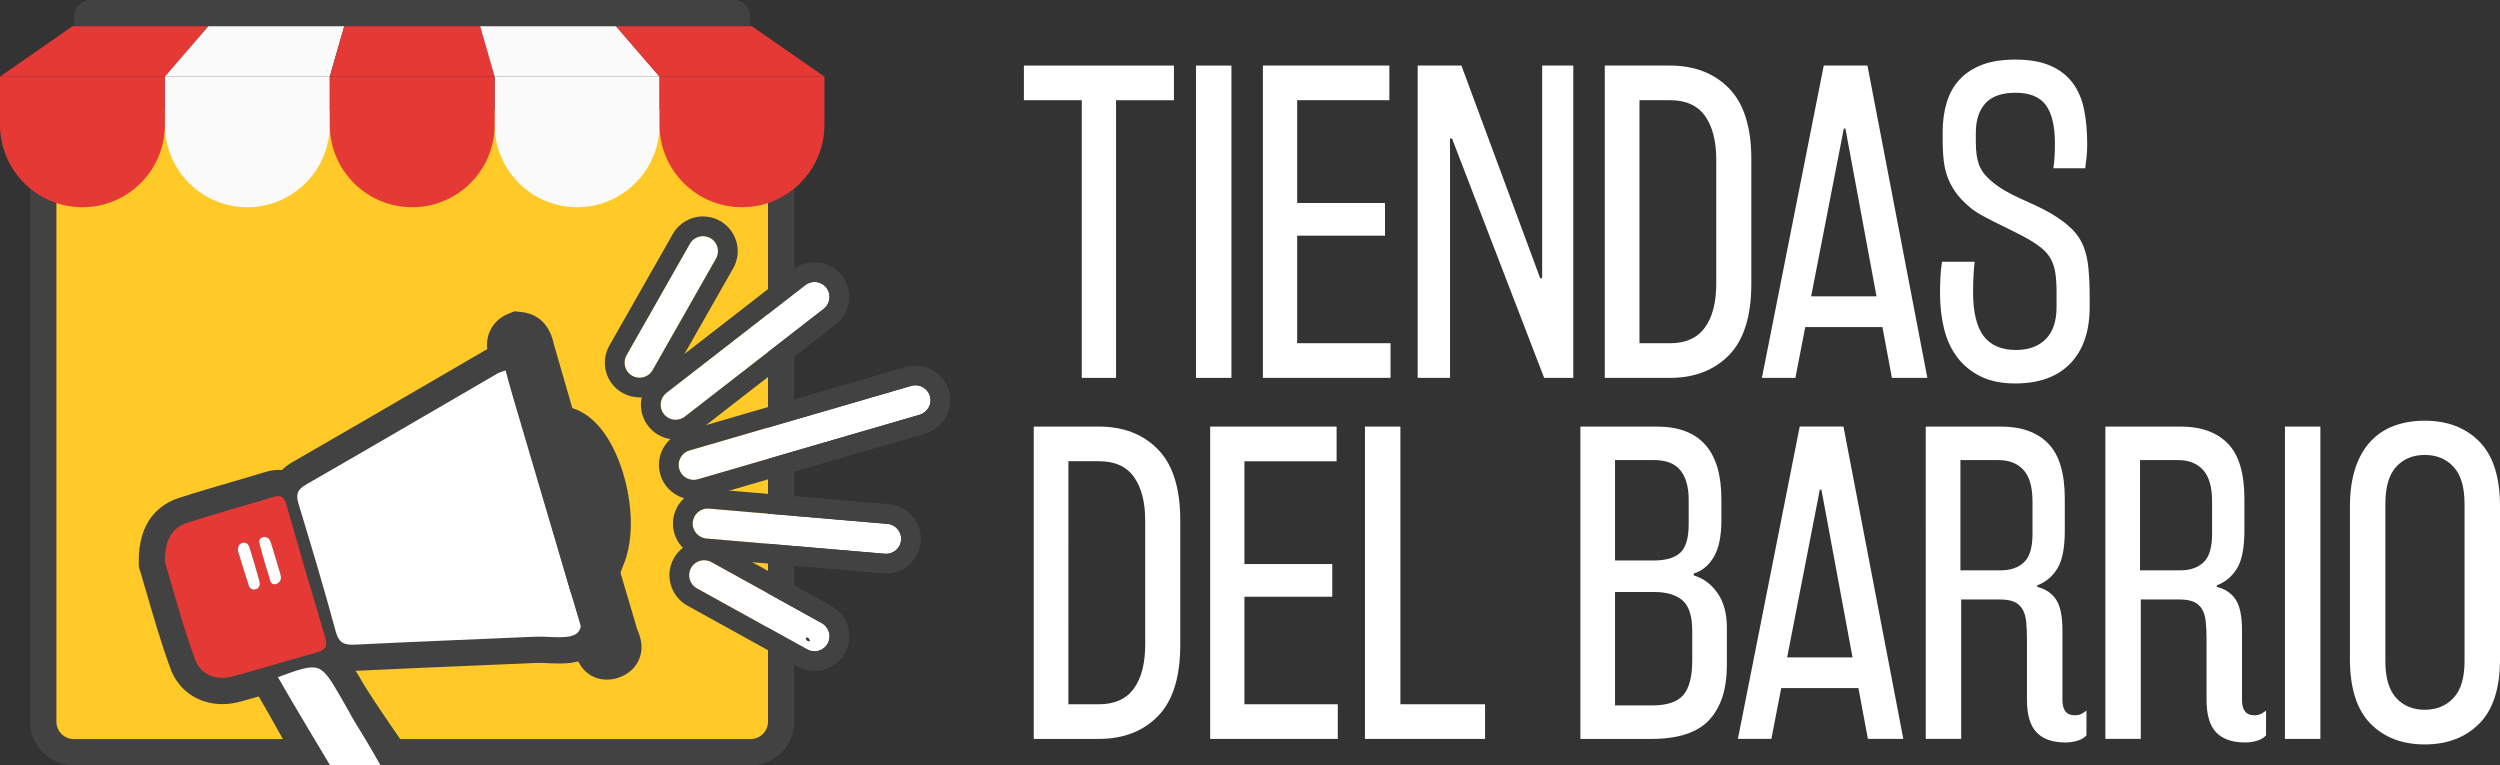 <?xml version="1.0" encoding="utf-8"?>
<!-- Generator: Adobe Illustrator 16.0.0, SVG Export Plug-In . SVG Version: 6.00 Build 0)  -->
<!DOCTYPE svg PUBLIC "-//W3C//DTD SVG 1.1//EN" "http://www.w3.org/Graphics/SVG/1.1/DTD/svg11.dtd">
<svg version="1.1" id="Capa_1" xmlns="http://www.w3.org/2000/svg" xmlns:xlink="http://www.w3.org/1999/xlink" x="0px" y="0px"
	 width="202.537px" height="62px" viewBox="0 0 202.537 62" enable-background="new 0 0 202.537 62" xml:space="preserve">
<rect x="0" y="0" width="202.537" height="62" fill="#333333" stroke="none"/>
<g>
	<g>
		<path fill="#FFFFFF" d="M87.64,30.614V8.119h-4.689V5.312h12.155V8.12h-4.689v22.494H87.64z"/>
		<path fill="#FFFFFF" d="M96.893,5.312h2.871v25.302h-2.871V5.312z"/>
		<path fill="#FFFFFF" d="M102.315,5.312h10.244V8.12h-7.468v8.327h7.115v2.648h-7.115v8.711h7.563v2.808h-10.34V5.312
			L102.315,5.312z"/>
		<path fill="#FFFFFF" d="M114.854,30.614V5.312h3.543l6.381,17.229h0.16V5.312h2.521v25.302h-2.359l-7.468-19.398h-0.159v19.398
			H114.854z"/>
		<path fill="#FFFFFF" d="M130.011,5.312h5.266c1.998,0,3.601,0.617,4.804,1.851c1.201,1.234,1.803,3.147,1.803,5.743v10.082
			c0,2.617-0.603,4.542-1.803,5.776c-1.203,1.232-2.806,1.85-4.804,1.85h-5.266V5.312z M132.817,27.806h2.49
			c1.254,0,2.191-0.42,2.81-1.261c0.614-0.841,0.926-2.036,0.926-3.59v-10.02c0-1.51-0.306-2.69-0.91-3.541
			s-1.547-1.276-2.821-1.276h-2.49v19.688H132.817z"/>
		<path fill="#FFFFFF" d="M152.507,26.498h-6.256l-0.797,4.115h-2.713l5.01-25.302h3.541l4.852,25.302h-2.873L152.507,26.498z
			 M146.729,24.009h5.297l-2.52-13.593h-0.129L146.729,24.009z"/>
		<path fill="#FFFFFF" d="M166.353,13.639c0.043-0.298,0.076-0.611,0.097-0.94c0.021-0.33,0.03-0.687,0.03-1.068
			c0-1.404-0.244-2.441-0.731-3.111c-0.49-0.67-1.31-1.005-2.457-1.005c-1.104,0-1.918,0.282-2.438,0.846
			c-0.521,0.564-0.783,1.367-0.783,2.409v0.766c0,0.744,0.086,1.347,0.256,1.804c0.172,0.458,0.49,0.889,0.959,1.292
			c0.34,0.298,0.713,0.563,1.115,0.798c0.404,0.233,0.817,0.446,1.244,0.638c0.426,0.192,0.856,0.389,1.293,0.591
			c0.438,0.202,0.854,0.42,1.26,0.654c0.701,0.426,1.262,0.845,1.676,1.26c0.416,0.415,0.723,0.883,0.926,1.404
			s0.336,1.111,0.396,1.771c0.063,0.66,0.098,1.437,0.098,2.329v0.799c0,1.956-0.521,3.479-1.563,4.563
			c-1.043,1.085-2.531,1.627-4.47,1.627c-1.084,0-2.01-0.186-2.772-0.558c-0.769-0.372-1.398-0.884-1.898-1.532
			c-0.5-0.647-0.861-1.419-1.086-2.313s-0.334-1.871-0.334-2.936c0-0.404,0.01-0.818,0.029-1.244
			c0.023-0.426,0.064-0.851,0.129-1.276h2.648c-0.043,0.361-0.074,0.749-0.097,1.164s-0.032,0.835-0.032,1.262
			c0,1.658,0.288,2.86,0.862,3.604c0.574,0.745,1.442,1.117,2.615,1.117c1.021,0,1.823-0.293,2.407-0.878
			c0.586-0.585,0.879-1.452,0.879-2.602V23.69c0-0.616-0.03-1.138-0.098-1.563c-0.063-0.426-0.182-0.798-0.35-1.117
			c-0.17-0.318-0.4-0.601-0.688-0.845c-0.287-0.245-0.664-0.506-1.134-0.782c-0.342-0.191-0.733-0.398-1.182-0.622
			c-0.445-0.224-0.897-0.446-1.354-0.67c-0.459-0.225-0.891-0.446-1.293-0.67c-0.404-0.225-0.734-0.452-0.988-0.687
			c-0.428-0.36-0.771-0.724-1.039-1.085c-0.266-0.362-0.481-0.75-0.651-1.165s-0.287-0.877-0.353-1.388
			c-0.064-0.511-0.096-1.096-0.096-1.755v-0.64c0-0.893,0.111-1.7,0.334-2.425c0.223-0.723,0.574-1.34,1.055-1.851
			c0.479-0.511,1.084-0.903,1.818-1.182c0.732-0.275,1.621-0.415,2.662-0.415c1.148,0,2.102,0.165,2.857,0.495
			c0.754,0.33,1.354,0.793,1.801,1.389c0.447,0.596,0.756,1.313,0.926,2.152c0.172,0.843,0.256,1.782,0.256,2.824
			c0,0.341-0.016,0.67-0.047,0.989c-0.033,0.319-0.07,0.638-0.113,0.957h-2.584v0.005H166.353z"/>
		<path fill="#FFFFFF" d="M83.748,34.559h5.265c1.999,0,3.6,0.617,4.802,1.853c1.202,1.233,1.804,3.147,1.804,5.743v10.082
			c0,2.617-0.602,4.543-1.804,5.775s-2.803,1.85-4.802,1.85h-5.265V34.559z M86.555,57.055h2.489c1.255,0,2.19-0.421,2.808-1.261
			c0.617-0.842,0.926-2.037,0.926-3.591v-10.02c0-1.511-0.304-2.69-0.91-3.541c-0.605-0.852-1.547-1.277-2.823-1.277h-2.489
			L86.555,57.055L86.555,57.055z"/>
		<path fill="#FFFFFF" d="M98.042,34.559h10.242v2.81h-7.467v8.327h7.116v2.648h-7.116v8.711h7.562v2.807H98.042V34.559z"/>
		<path fill="#FFFFFF" d="M110.582,34.559h2.871v22.496h6.858v2.807h-9.729V34.559z"/>
		<path fill="#FFFFFF" d="M137.222,46.62c0.787,0.233,1.43,0.714,1.93,1.437c0.5,0.725,0.75,1.647,0.75,2.776v3.063
			c0,1.914-0.473,3.388-1.42,4.418c-0.944,1.033-2.516,1.549-4.705,1.549h-5.741V34.559h6.188c3.489,0,5.233,1.957,5.233,5.873
			v1.723c0,1.275-0.203,2.262-0.604,2.951c-0.406,0.691-0.949,1.145-1.629,1.354v0.16H137.222z M130.841,37.271v8.137h3.127
			c0.979,0,1.695-0.207,2.152-0.621c0.457-0.415,0.688-1.188,0.688-2.313v-1.979c0-1.042-0.223-1.841-0.672-2.394
			c-0.445-0.554-1.168-0.83-2.168-0.83H130.841z M130.841,57.15h3c1.211,0,2.057-0.281,2.535-0.846
			c0.479-0.563,0.719-1.484,0.719-2.76v-2.458c0-1.169-0.262-1.983-0.781-2.44c-0.521-0.457-1.293-0.687-2.313-0.687h-3.16V57.15
			L130.841,57.15z"/>
		<path fill="#FFFFFF" d="M150.56,55.745h-6.254l-0.799,4.116h-2.711l5.008-25.303h3.543l4.85,25.303h-2.87L150.56,55.745z
			 M144.785,53.257h5.297l-2.521-13.594h-0.127L144.785,53.257z"/>
		<path fill="#FFFFFF" d="M169.035,59.574c-0.173,0.191-0.41,0.335-0.72,0.432c-0.309,0.098-0.633,0.145-0.975,0.145
			c-1.043,0-1.822-0.271-2.344-0.813c-0.523-0.542-0.781-1.42-0.781-2.634V51.82c0-0.551-0.021-1.035-0.064-1.45
			c-0.043-0.413-0.145-0.755-0.303-1.021c-0.16-0.267-0.383-0.463-0.67-0.592c-0.287-0.128-0.686-0.191-1.197-0.191h-3.096v11.295
			h-2.871V34.559h6.094c1.66,0,2.938,0.459,3.828,1.373c0.896,0.916,1.342,2.403,1.342,4.467v2.584c0,1.404-0.2,2.432-0.604,3.08
			c-0.403,0.648-0.944,1.102-1.627,1.355v0.128c0.683,0.171,1.188,0.515,1.531,1.036c0.34,0.521,0.51,1.346,0.51,2.475v5.646
			c0,0.83,0.33,1.246,0.99,1.246c0.211,0,0.394-0.037,0.541-0.112c0.147-0.073,0.287-0.164,0.416-0.271V59.574L169.035,59.574z
			 M158.824,46.206h3.254c0.81,0,1.44-0.22,1.897-0.655s0.688-1.195,0.688-2.279v-2.647c0-1.17-0.244-2.021-0.733-2.554
			c-0.488-0.531-1.16-0.797-2.011-0.797h-3.096V46.206L158.824,46.206z"/>
		<path fill="#FFFFFF" d="M183.583,59.574c-0.17,0.191-0.41,0.335-0.717,0.432c-0.311,0.098-0.635,0.145-0.975,0.145
			c-1.043,0-1.824-0.271-2.347-0.813s-0.78-1.42-0.78-2.634V51.82c0-0.551-0.021-1.035-0.064-1.45
			c-0.041-0.413-0.143-0.755-0.303-1.021c-0.16-0.267-0.383-0.463-0.67-0.592c-0.287-0.128-0.687-0.191-1.195-0.191h-3.098v11.295
			h-2.869V34.559h6.094c1.66,0,2.936,0.459,3.828,1.373c0.895,0.916,1.342,2.403,1.342,4.467v2.584c0,1.404-0.203,2.432-0.607,3.08
			s-0.945,1.102-1.627,1.355v0.128c0.682,0.171,1.191,0.515,1.531,1.036s0.51,1.346,0.51,2.475v5.646c0,0.83,0.332,1.246,0.99,1.246
			c0.211,0,0.393-0.037,0.543-0.112c0.146-0.073,0.287-0.164,0.414-0.271V59.574L183.583,59.574z M173.375,46.206h3.252
			c0.812,0,1.44-0.22,1.897-0.655s0.688-1.195,0.688-2.279v-2.647c0-1.17-0.244-2.021-0.733-2.554
			c-0.488-0.531-1.158-0.797-2.01-0.797h-3.095V46.206L173.375,46.206z"/>
		<path fill="#FFFFFF" d="M185.115,34.559h2.87v25.303h-2.87V34.559z"/>
		<path fill="#FFFFFF" d="M196.44,60.309c-1.828,0-3.297-0.563-4.401-1.691c-1.104-1.127-1.66-2.871-1.66-5.23v-12.35
			c0-1.189,0.146-2.223,0.433-3.096s0.696-1.596,1.229-2.17c0.531-0.576,1.17-1,1.914-1.276c0.744-0.274,1.572-0.413,2.488-0.413
			c1.828,0,3.305,0.563,4.42,1.689c1.115,1.129,1.676,2.883,1.676,5.266v12.35c0,2.358-0.561,4.104-1.676,5.229
			C199.746,59.745,198.269,60.309,196.44,60.309z M196.44,57.501c0.957,0,1.732-0.319,2.328-0.957
			c0.599-0.64,0.896-1.627,0.896-2.968V40.814c0-1.361-0.299-2.362-0.896-3c-0.596-0.639-1.371-0.957-2.328-0.957
			s-1.729,0.318-2.313,0.957c-0.584,0.638-0.877,1.639-0.877,3v12.763c0,1.341,0.293,2.327,0.877,2.968
			C194.712,57.182,195.483,57.501,196.44,57.501z"/>
	</g>
	<g>
		<path fill="#FFCA28" d="M3.508,7.804v50.665c0,1.361,1.104,2.467,2.466,2.467h54.842c1.362,0,2.467-1.104,2.467-2.467V7.804H3.508
			z"/>
		<path fill="#424242" d="M60.816,62H5.974c-1.946,0-3.529-1.583-3.529-3.529V6.74h61.901v51.731C64.346,60.417,62.762,62,60.816,62
			z M4.571,8.867v49.604c0,0.772,0.63,1.402,1.403,1.402h54.842c0.774,0,1.403-0.63,1.403-1.402V8.867H4.571z"/>
	</g>
	<g>
		<polygon fill="#E53935" points="13.358,6.209 0,6.209 5.882,2.118 16.888,2.118 		"/>
		<polygon fill="#FAFAFA" points="26.716,6.209 13.358,6.209 16.888,2.118 27.892,2.118 		"/>
		<polygon fill="#E53935" points="40.075,6.209 26.716,6.209 27.892,2.118 38.898,2.118 		"/>
		<polygon fill="#FAFAFA" points="53.432,6.209 40.075,6.209 38.898,2.118 49.902,2.118 		"/>
		<polygon fill="#E53935" points="66.792,6.209 53.432,6.209 49.902,2.118 60.907,2.118 		"/>
		<g>
			<path fill="#FAFAFA" d="M13.358,10.109c0,3.688,2.99,6.679,6.679,6.679l0,0c3.688,0,6.68-2.989,6.68-6.679v-3.9H13.358V10.109z"
				/>
			<path fill="#FAFAFA" d="M40.075,6.209v3.899c0,3.688,2.989,6.679,6.679,6.679l0,0c3.689,0,6.679-2.989,6.679-6.679V6.209H40.075z
				"/>
		</g>
		<g>
			<path fill="#E53935" d="M0,10.109c0,3.688,2.99,6.679,6.679,6.679s6.68-2.989,6.68-6.679v-3.9H0V10.109z"/>
			<path fill="#E53935" d="M26.716,10.109c0,3.688,2.99,6.679,6.679,6.679s6.68-2.989,6.68-6.679v-3.9H26.716V10.109z"/>
			<path fill="#E53935" d="M53.432,6.209v3.899c0,3.688,2.991,6.679,6.68,6.679s6.68-2.989,6.68-6.679V6.209H53.432z"/>
		</g>
	</g>
	<path fill="#424242" d="M59.45,0H7.34C6.609,0,6.017,0.593,6.017,1.323v0.795h54.757V1.323C60.774,0.592,60.181,0,59.45,0z"/>
	<g>
		<g>
			<g>
				<path fill="#FFFFFF" d="M51.814,30.602c-0.204,0-0.41-0.052-0.601-0.159c-0.585-0.333-0.789-1.075-0.457-1.659l5.137-9.038
					c0.332-0.584,1.078-0.787,1.66-0.457c0.584,0.333,0.788,1.076,0.457,1.66l-5.137,9.037
					C52.649,30.381,52.238,30.602,51.814,30.602z"/>
				<path fill="#424242" d="M56.954,19.13c0.204,0,0.41,0.052,0.6,0.158c0.584,0.333,0.788,1.076,0.457,1.66l-5.137,9.037
					c-0.225,0.396-0.636,0.616-1.06,0.616c-0.204,0-0.41-0.052-0.601-0.159c-0.585-0.333-0.789-1.075-0.457-1.659l5.137-9.038
					C56.118,19.351,56.53,19.13,56.954,19.13 M56.954,17.534L56.954,17.534c-1.011,0-1.948,0.545-2.447,1.424l-5.137,9.036
					c-0.371,0.652-0.467,1.411-0.267,2.137c0.199,0.725,0.669,1.328,1.322,1.698c0.426,0.241,0.905,0.368,1.389,0.368
					c1.01,0,1.947-0.547,2.446-1.424l5.137-9.037c0.371-0.651,0.466-1.411,0.267-2.136c-0.199-0.724-0.669-1.328-1.322-1.699
					C57.919,17.661,57.439,17.534,56.954,17.534L56.954,17.534z"/>
			</g>
			<g>
				<path fill="#FFFFFF" d="M54.737,34.01c-0.363,0-0.722-0.162-0.962-0.473c-0.412-0.53-0.315-1.295,0.215-1.707l11.253-8.735
					c0.532-0.412,1.297-0.314,1.707,0.215c0.413,0.532,0.317,1.297-0.214,1.709l-11.254,8.735
					C55.26,33.926,54.998,34.01,54.737,34.01z"/>
				<path fill="#424242" d="M65.989,22.84c0.363,0,0.722,0.161,0.961,0.47c0.413,0.532,0.317,1.297-0.214,1.709l-11.254,8.735
					c-0.222,0.172-0.484,0.256-0.745,0.256c-0.363,0-0.722-0.162-0.962-0.473c-0.412-0.53-0.315-1.295,0.215-1.706l11.253-8.736
					C65.465,22.923,65.728,22.84,65.989,22.84 M65.989,21.244L65.989,21.244c-0.62,0-1.232,0.209-1.724,0.591l-11.254,8.736
					c-1.225,0.951-1.447,2.722-0.497,3.945c0.537,0.691,1.348,1.088,2.223,1.088c0.621,0,1.232-0.211,1.724-0.59l11.254-8.735
					c0.593-0.461,0.972-1.126,1.065-1.872c0.094-0.744-0.108-1.48-0.569-2.075C67.676,21.641,66.866,21.244,65.989,21.244
					L65.989,21.244z"/>
			</g>
			<g>
				<path fill="#FFFFFF" d="M71.792,44.87c-0.034,0-0.069-0.001-0.104-0.005L57.229,43.63c-0.67-0.06-1.167-0.646-1.108-1.315
					c0.056-0.67,0.646-1.168,1.316-1.109l14.459,1.236c0.669,0.059,1.165,0.646,1.108,1.316C72.95,44.391,72.417,44.87,71.792,44.87
					z"/>
				<path fill="#424242" d="M57.331,41.199c0.035,0,0.07,0.001,0.106,0.004l14.459,1.236c0.669,0.059,1.165,0.646,1.108,1.316
					c-0.055,0.635-0.587,1.112-1.212,1.112c-0.034,0-0.069-0.001-0.104-0.005L57.229,43.63c-0.67-0.06-1.167-0.646-1.108-1.315
					C56.173,41.68,56.705,41.199,57.331,41.199 M57.331,39.604L57.331,39.604c-1.448,0-2.679,1.131-2.8,2.574
					c-0.064,0.747,0.167,1.477,0.651,2.051c0.483,0.574,1.163,0.926,1.912,0.99l14.458,1.237c0.092,0.007,0.167,0.01,0.24,0.01
					c1.447,0,2.678-1.13,2.802-2.571c0.13-1.549-1.02-2.912-2.563-3.043l-14.458-1.236C57.493,39.607,57.411,39.604,57.331,39.604
					L57.331,39.604z"/>
			</g>
			<g>
				<path fill="#FFFFFF" d="M65.987,52.768c-0.198,0-0.399-0.051-0.587-0.152l-8.942-4.946c-0.588-0.325-0.801-1.065-0.476-1.653
					c0.325-0.588,1.064-0.803,1.654-0.478l8.942,4.946c0.588,0.326,0.8,1.064,0.476,1.654
					C66.832,52.541,66.417,52.768,65.987,52.768z"/>
				<path fill="#424242" d="M57.047,45.385c0.199,0,0.401,0.049,0.589,0.151l8.942,4.946c0.588,0.326,0.8,1.064,0.476,1.654
					c-0.223,0.4-0.638,0.629-1.067,0.629c-0.198,0-0.399-0.051-0.587-0.152l-8.942-4.946c-0.588-0.326-0.801-1.065-0.476-1.653
					C56.204,45.611,56.619,45.385,57.047,45.385 M57.047,43.791L57.047,43.791c-1.023,0-1.967,0.557-2.462,1.45
					c-0.751,1.354-0.258,3.069,1.099,3.821l8.943,4.946c0.417,0.229,0.887,0.353,1.359,0.353c1.025,0,1.97-0.557,2.464-1.452
					c0.75-1.354,0.257-3.07-1.1-3.819l-8.942-4.947C57.993,43.911,57.522,43.791,57.047,43.791L57.047,43.791z"/>
			</g>
			<g>
				<path fill="#FFFFFF" d="M56.196,38.879c-0.527,0-1.013-0.348-1.168-0.877c-0.188-0.646,0.184-1.32,0.828-1.51L73.83,31.26
					c0.645-0.188,1.32,0.184,1.509,0.828c0.188,0.646-0.183,1.32-0.828,1.51l-17.973,5.231
					C56.423,38.863,56.308,38.879,56.196,38.879z"/>
				<path fill="#424242" d="M74.169,31.211c0.527,0,1.014,0.346,1.169,0.877c0.188,0.646-0.183,1.32-0.828,1.51l-17.972,5.231
					c-0.114,0.034-0.229,0.05-0.342,0.05c-0.527,0-1.013-0.348-1.168-0.877c-0.188-0.646,0.184-1.32,0.828-1.51L73.83,31.26
					C73.943,31.226,74.057,31.211,74.169,31.211 M74.169,29.615L74.169,29.615c-0.266,0-0.53,0.038-0.787,0.113l-17.973,5.233
					c-1.487,0.434-2.346,1.996-1.913,3.484c0.348,1.193,1.458,2.027,2.699,2.027c0.268,0,0.532-0.039,0.788-0.113l17.972-5.23
					c1.49-0.436,2.349-1.999,1.914-3.486C76.521,30.448,75.411,29.615,74.169,29.615L74.169,29.615z"/>
			</g>
		</g>
		<g>
			<g>
				<path fill="#424242" d="M40.98,30.008c1.743,5.945,3.49,11.84,5.185,17.747c0.335,1.17,1.376,2.638,0.667,3.464
					c-0.556,0.645-2.281,0.313-3.489,0.364c-4.843,0.218-9.688,0.397-14.529,0.64c-0.863,0.043-1.347-0.07-1.61-1.045
					c-0.935-3.457-1.962-6.89-3.006-10.314c-0.227-0.743-0.166-1.17,0.565-1.59c5.205-2.987,10.385-6.021,15.575-9.036
					C40.504,30.141,40.707,30.104,40.98,30.008z"/>
				<path fill="#424242" d="M28.54,54.357c-2.216,0-3.066-1.428-3.39-2.627c-0.88-3.25-1.83-6.446-2.987-10.244
					c-0.679-2.23,0.463-3.438,1.54-4.055c3.604-2.07,7.258-4.197,10.792-6.254c1.591-0.927,3.183-1.854,4.775-2.778
					c0.321-0.188,0.617-0.277,0.835-0.343c0.053-0.018,0.109-0.033,0.173-0.056l2.113-0.739l1.966,6.696
					c1.273,4.329,2.59,8.807,3.853,13.212c0.058,0.201,0.186,0.5,0.309,0.79c0.485,1.141,1.299,3.05-0.074,4.646
					c-0.984,1.146-2.511,1.146-3.162,1.146c-0.298,0-0.608-0.015-0.918-0.026c-0.321-0.013-0.643-0.029-0.927-0.017
					c-1.863,0.084-3.729,0.16-5.595,0.239c-2.975,0.125-5.95,0.25-8.925,0.396C28.786,54.354,28.66,54.357,28.54,54.357z
					 M26.397,40.788c1.031,3.396,1.902,6.327,2.711,9.289c2.853-0.14,5.705-0.261,8.556-0.38c1.861-0.077,3.723-0.154,5.584-0.238
					c0.402-0.02,0.842-0.003,1.292,0.016c-0.148-0.349-0.306-0.734-0.42-1.133c-1.259-4.392-2.573-8.859-3.844-13.186l-0.608-2.067
					c-1.012,0.589-2.022,1.177-3.033,1.765C33.284,36.805,29.825,38.818,26.397,40.788z"/>
			</g>
			<g>
				<path fill="#424242" d="M13.37,45.572c-0.03-1.854,0.57-2.816,1.802-3.219c2.304-0.748,4.645-1.377,6.961-2.086
					c0.636-0.195,0.889-0.006,1.068,0.623c1.022,3.59,2.07,7.174,3.146,10.748c0.212,0.7,0.036,1.016-0.646,1.207
					c-2.285,0.637-4.554,1.329-6.841,1.952c-1.354,0.37-2.598-0.131-3.046-1.351C14.806,50.712,14.068,47.875,13.37,45.572z
					 M21.461,43.5c-0.314-0.002-0.516,0.223-0.456,0.462c0.268,1.058,0.582,2.103,0.906,3.144c0.061,0.197,0.284,0.291,0.495,0.201
					c0.326-0.141,0.413-0.422,0.321-0.74c-0.248-0.863-0.512-1.721-0.771-2.578C21.88,43.736,21.745,43.538,21.461,43.5z
					 M19.284,44.65c0.273,0.881,0.558,1.846,0.877,2.799c0.085,0.254,0.329,0.39,0.609,0.275c0.285-0.115,0.316-0.39,0.25-0.633
					c-0.252-0.919-0.522-1.836-0.808-2.744c-0.078-0.252-0.279-0.445-0.57-0.367C19.371,44.055,19.258,44.281,19.284,44.65z"/>
				<path fill="#424242" d="M18.002,57.045c-1.931,0-3.534-1.096-4.185-2.859c-0.753-2.047-1.358-4.14-1.894-5.985
					c-0.203-0.7-0.397-1.376-0.59-2.009l-0.086-0.285l-0.006-0.297c-0.057-3.463,1.748-4.781,3.271-5.276
					c1.419-0.462,2.86-0.881,4.253-1.285c0.917-0.269,1.832-0.532,2.744-0.813c0.365-0.109,0.703-0.166,1.03-0.166
					c0.622,0,2.129,0.219,2.706,2.24c1.044,3.67,2.1,7.275,3.137,10.721c0.276,0.916,0.222,1.736-0.163,2.438
					c-0.384,0.695-1.039,1.178-1.948,1.432c-1.021,0.283-2.037,0.58-3.054,0.875c-1.265,0.367-2.529,0.733-3.798,1.082
					C18.949,56.98,18.471,57.045,18.002,57.045z M15.499,45.262c0.167,0.559,0.337,1.146,0.513,1.754
					c0.515,1.778,1.099,3.795,1.799,5.7c0.012,0.028,0.021,0.046,0.024,0.05c0.014,0.006,0.232,0.045,0.465-0.021
					c1.248-0.341,2.491-0.7,3.733-1.063c0.646-0.188,1.291-0.375,1.938-0.562c-0.191-0.64-0.383-1.284-0.575-1.933
					c-0.05,0.024-0.101,0.049-0.154,0.07c-0.321,0.137-0.656,0.204-0.998,0.204c-0.001,0-0.001,0-0.001,0
					c-0.073,0-0.146-0.002-0.217-0.01c-0.146,0.096-0.303,0.178-0.471,0.243c-0.309,0.125-0.643,0.189-0.981,0.189l0,0
					c-1.099,0-2.074-0.709-2.43-1.765c-0.238-0.718-0.458-1.437-0.668-2.123l-0.296-0.959l-0.017-0.243
					c-0.021-0.302-0.003-0.587,0.051-0.857c-0.465,0.145-0.928,0.289-1.384,0.438C15.705,44.418,15.519,44.479,15.499,45.262z"/>
			</g>
			<g>
				<path fill="#424242" d="M22.514,54.857c3.429-1.244,3.429-1.244,5.124,1.677c0.428,0.716,1.557,2.409,2.159,3.284
					c-1.38,0-4.485,0.006-4.485,0.006S24.394,58.096,22.514,54.857z"/>
				<path fill="#424242" d="M24.036,61.952l-0.602-1.132c-0.009-0.018-0.927-1.737-2.76-4.896l-1.277-2.2l2.391-0.867
					c1.576-0.571,2.526-0.918,3.501-0.918c2.145,0,3.047,1.559,4.19,3.525c0.376,0.631,1.463,2.264,2.07,3.145l2.295,3.334h-4.047
					c-1.378,0-4.481,0.007-4.481,0.007L24.036,61.952z"/>
			</g>
			<g>
				<path fill="#424242" d="M41.984,27.388c0.728,0.075,0.721,0.667,0.852,1.12c1.122,3.846,2.219,7.695,3.343,11.54
					c1.122,3.837,2.271,7.667,3.394,11.505c0.131,0.441,0.594,1.057-0.087,1.314c-0.798,0.305-0.841-0.521-0.982-0.993
					c-2.003-6.715-3.985-13.433-5.964-20.151c-0.326-1.112-0.608-2.237-0.9-3.356C41.533,27.959,41.518,27.569,41.984,27.388z"/>
				<path fill="#424242" d="M49.175,55.061c-0.78,0-2.167-0.318-2.681-2.457c-0.01-0.041-0.02-0.084-0.03-0.121
					c-2.134-7.152-4.213-14.205-5.966-20.16c-0.281-0.954-0.529-1.916-0.77-2.845l-0.149-0.576c-0.497-1.921,0.57-3.083,1.636-3.496
					l0.478-0.185l0.509,0.052c0.97,0.1,2.217,0.62,2.651,2.532c0.009,0.04,0.017,0.079,0.027,0.115
					c0.532,1.825,1.062,3.66,1.59,5.494c0.581,2.015,1.161,4.024,1.75,6.036c0.578,1.979,1.164,3.955,1.749,5.935
					c0.551,1.854,1.101,3.714,1.645,5.57l0,0c0.001,0,0.018,0.036,0.032,0.073c0.171,0.408,0.569,1.363,0.121,2.406
					c-0.277,0.647-0.819,1.151-1.524,1.42C49.885,54.992,49.526,55.061,49.175,55.061z"/>
			</g>
			<g>
				<path fill="#424242" d="M48.576,44.869c-1.02-3.43-1.965-6.607-2.912-9.794C47.956,35.63,49.848,41.646,48.576,44.869z"/>
				<path fill="#424242" d="M48.292,51.382l-5.719-19.241l3.591,0.867c1.351,0.326,2.547,1.428,3.46,3.186
					c1.316,2.537,2.059,6.602,0.931,9.457L48.292,51.382z"/>
			</g>
		</g>
		<path fill="#222E38" d="M65.614,51.963c-0.194-0.014-0.336-0.08-0.315-0.313C65.516,51.641,65.585,51.781,65.614,51.963z"/>
		<g>
			<path fill="#FEFEFE" d="M40.98,30.008c1.743,5.945,3.49,11.84,5.185,17.747c0.335,1.17,1.376,2.638,0.667,3.464
				c-0.556,0.645-2.281,0.313-3.489,0.364c-4.843,0.218-9.688,0.397-14.529,0.64c-0.863,0.043-1.347-0.07-1.61-1.045
				c-0.935-3.457-1.962-6.89-3.006-10.314c-0.227-0.743-0.166-1.17,0.565-1.59c5.205-2.987,10.385-6.021,15.575-9.036
				C40.504,30.141,40.707,30.104,40.98,30.008z"/>
			<path fill="#E53935" d="M13.37,45.572c-0.03-1.854,0.57-2.816,1.802-3.219c2.304-0.748,4.645-1.377,6.961-2.086
				c0.636-0.195,0.889-0.006,1.068,0.623c1.022,3.59,2.07,7.174,3.146,10.748c0.212,0.7,0.036,1.016-0.646,1.207
				c-2.285,0.637-4.554,1.329-6.841,1.952c-1.354,0.37-2.598-0.131-3.046-1.351C14.806,50.712,14.068,47.875,13.37,45.572z
				 M21.461,43.5c-0.314-0.002-0.516,0.223-0.456,0.462c0.268,1.058,0.582,2.103,0.906,3.144c0.061,0.197,0.284,0.291,0.495,0.201
				c0.326-0.141,0.413-0.422,0.321-0.74c-0.248-0.863-0.512-1.721-0.771-2.578C21.88,43.736,21.745,43.538,21.461,43.5z
				 M19.284,44.65c0.273,0.881,0.558,1.846,0.877,2.799c0.085,0.254,0.329,0.39,0.609,0.275c0.285-0.115,0.316-0.39,0.25-0.633
				c-0.252-0.919-0.522-1.836-0.808-2.744c-0.078-0.252-0.279-0.445-0.57-0.367C19.371,44.055,19.258,44.281,19.284,44.65z"/>
			<path fill="#FEFEFE" d="M22.514,54.857c3.429-1.244,3.429-1.244,5.124,1.677c1.089,1.877,0.557,1.075,1.7,2.92
				c0.489,0.786,1.479,2.524,1.479,2.524s-4.064,0.043-4.089,0C26.446,61.484,23.83,57.178,22.514,54.857z"/>
			<g>
				<path fill="#FFCA28" d="M41.984,27.388c0.728,0.075,0.721,0.667,0.852,1.12c1.122,3.846,2.219,7.695,3.343,11.54
					c1.122,3.837,2.271,7.667,3.395,11.505c0.13,0.441,0.593,1.057-0.088,1.314c-0.798,0.305-0.841-0.521-0.982-0.993
					c-2.003-6.715-3.985-13.433-5.964-20.151c-0.326-1.112-0.608-2.237-0.9-3.356C41.533,27.959,41.518,27.569,41.984,27.388z"/>
				<path fill="#424242" d="M49.175,53.998c-1.252,0-1.549-1.234-1.646-1.643c-0.015-0.063-0.029-0.123-0.045-0.178
					c-2.134-7.154-4.214-14.203-5.966-20.156c-0.275-0.938-0.521-1.891-0.76-2.813l-0.149-0.577
					c-0.405-1.563,0.656-2.107,0.991-2.236l0.238-0.093l0.255,0.025c1.365,0.141,1.625,1.28,1.722,1.709
					c0.014,0.061,0.027,0.119,0.043,0.176c0.533,1.828,1.063,3.662,1.591,5.495c0.581,2.015,1.162,4.026,1.75,6.04
					c0.584,1.999,1.176,3.994,1.768,5.99c0.544,1.837,1.089,3.674,1.627,5.514c0.018,0.059,0.045,0.121,0.072,0.186
					c0.148,0.354,0.396,0.949,0.125,1.578c-0.116,0.27-0.37,0.635-0.927,0.846C49.627,53.952,49.397,53.998,49.175,53.998z"/>
			</g>
			<g>
				<path fill="#FFCA28" d="M49.107,44.869c-1.019-3.43-1.964-6.607-2.911-9.794C48.487,35.63,50.379,41.646,49.107,44.869z"/>
				<path fill="#424242" d="M48.965,48.126L44.65,33.609l1.796,0.435c1.042,0.251,1.999,1.165,2.766,2.642
					c1.205,2.324,1.896,6.016,0.885,8.576L48.965,48.126z"/>
			</g>
		</g>
		<path fill="#FEFEFE" d="M21.46,43.499c0.284,0.039,0.42,0.237,0.496,0.487c0.26,0.857,0.523,1.715,0.771,2.578
			c0.092,0.318,0.005,0.602-0.321,0.74c-0.211,0.09-0.435-0.004-0.495-0.201c-0.324-1.041-0.639-2.086-0.906-3.144
			C20.946,43.723,21.147,43.498,21.46,43.499z"/>
		<path fill="#FEFEFE" d="M19.284,44.65c-0.025-0.367,0.087-0.596,0.358-0.67c0.291-0.078,0.492,0.115,0.57,0.367
			c0.285,0.908,0.556,1.825,0.808,2.744c0.066,0.243,0.035,0.518-0.25,0.633c-0.28,0.112-0.524-0.021-0.609-0.275
			C19.841,46.495,19.557,45.531,19.284,44.65z"/>
	</g>
</g>
</svg>
